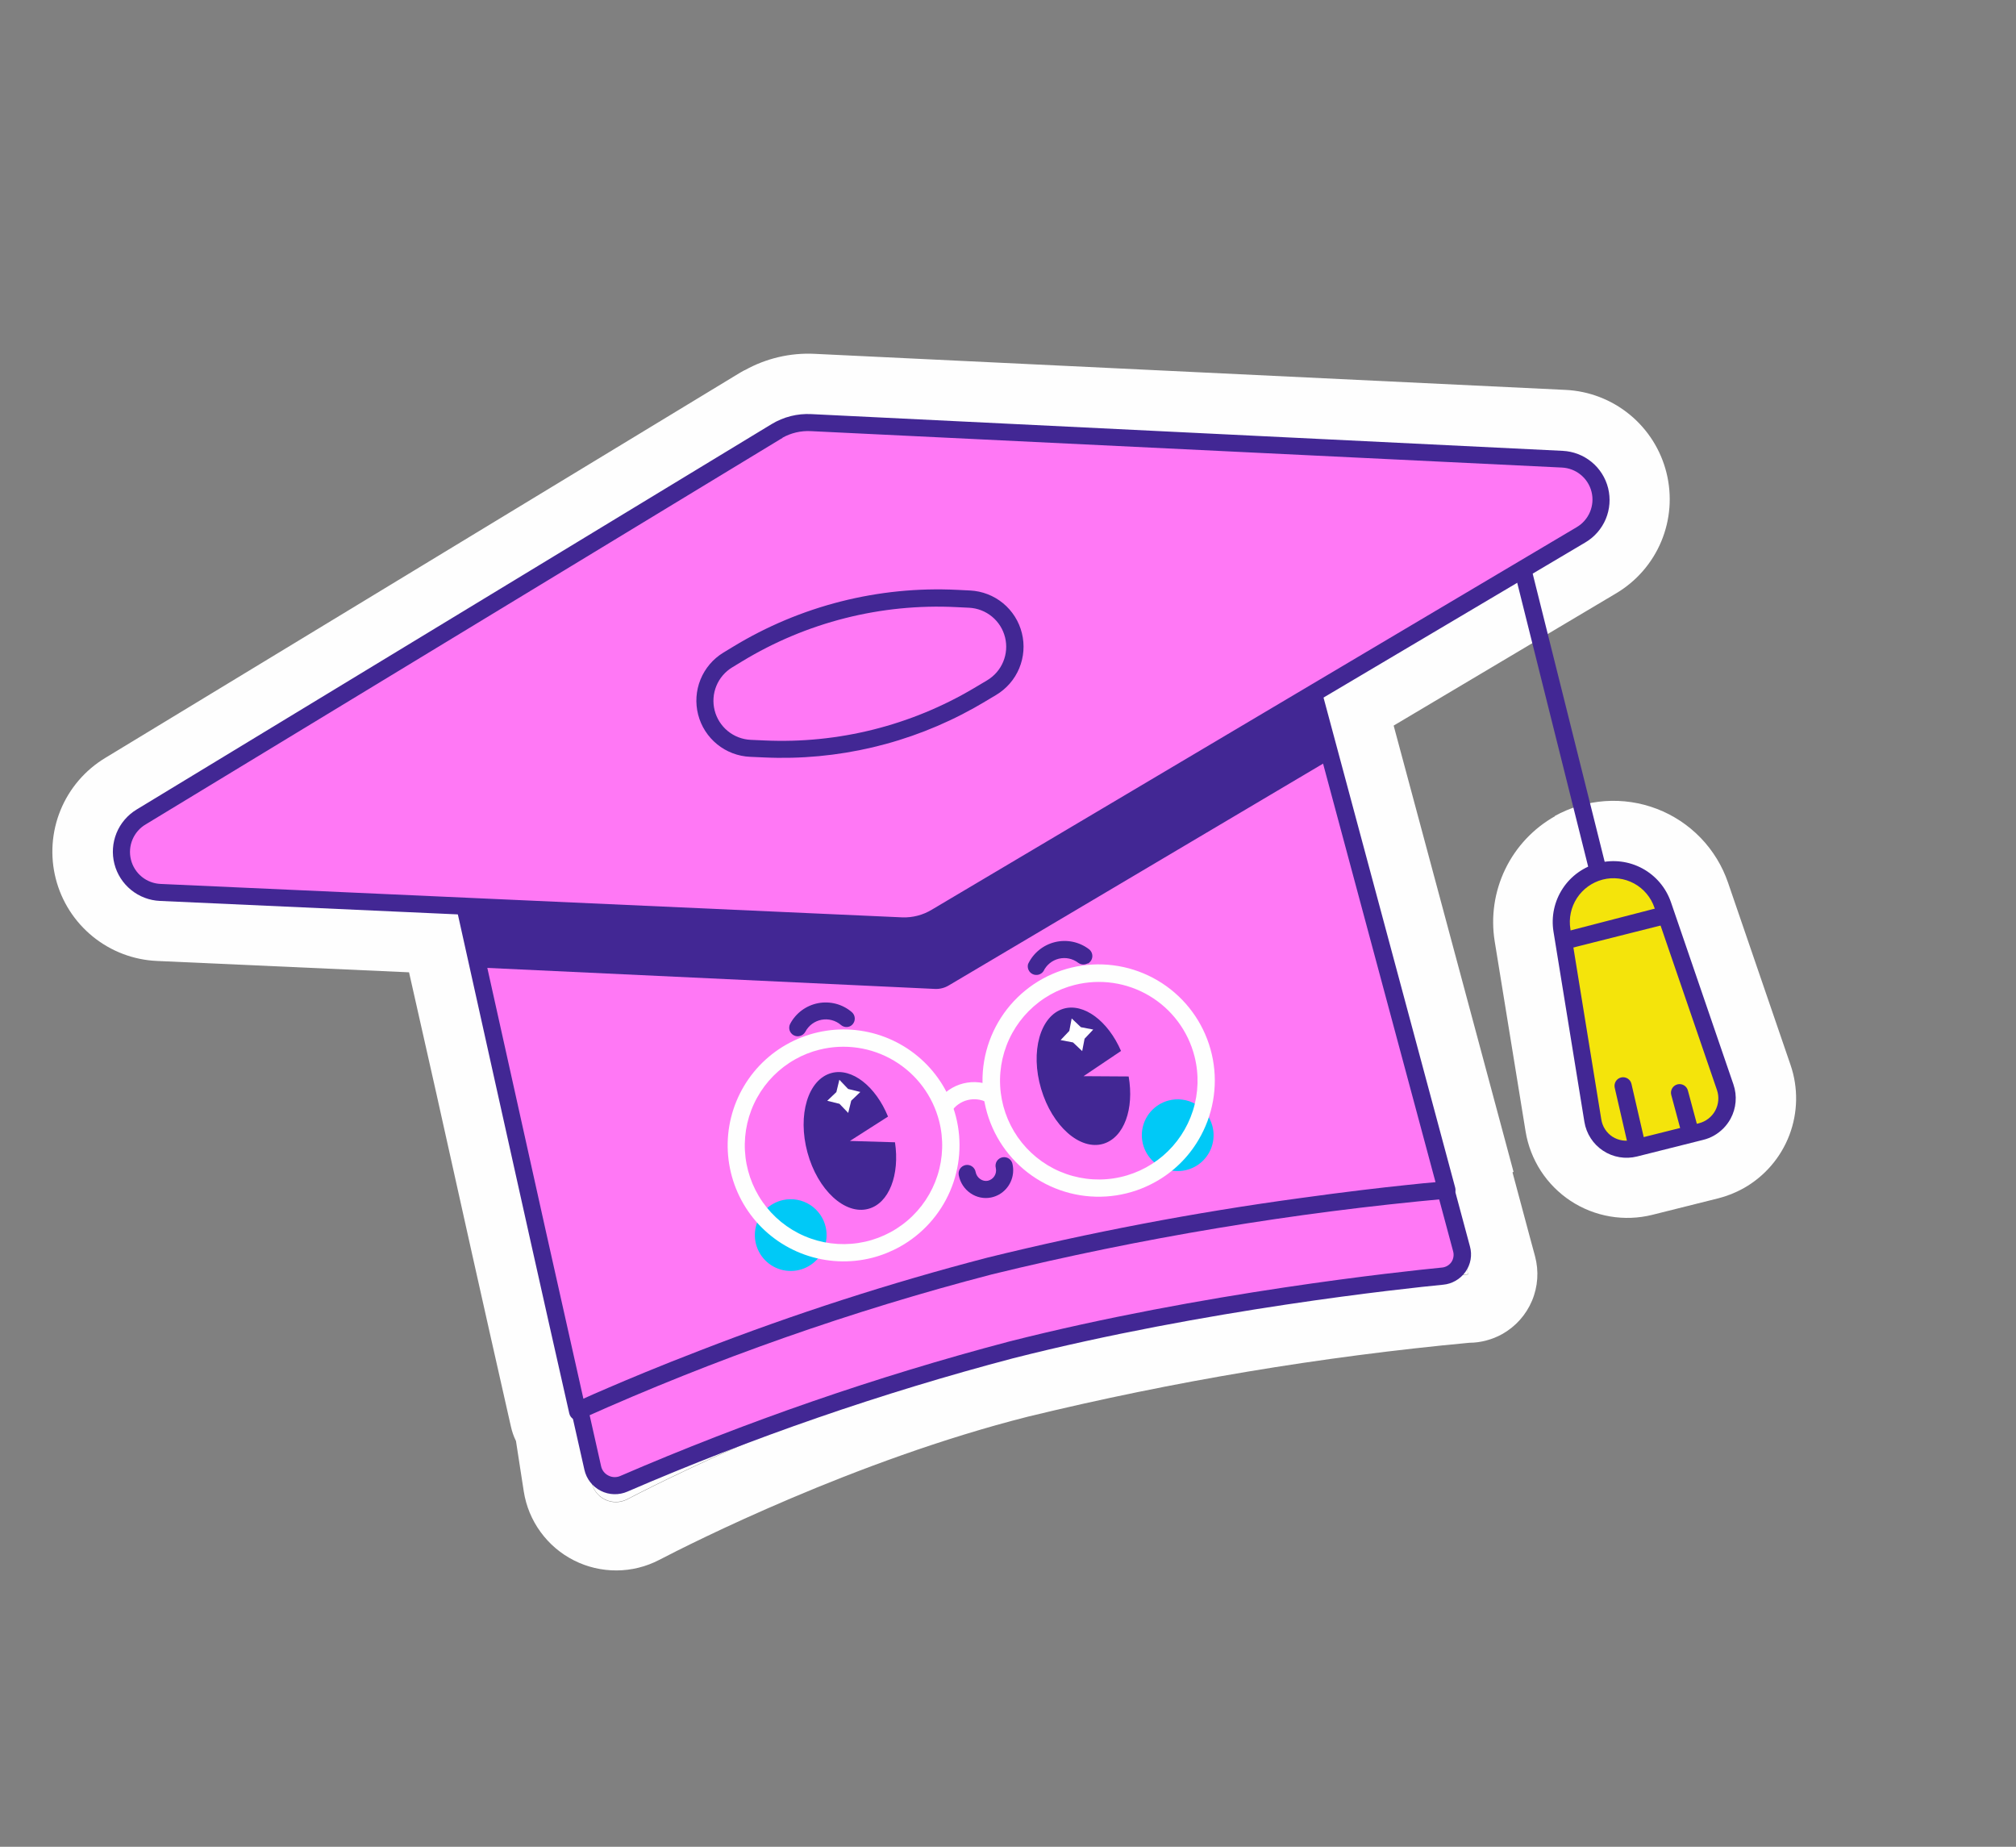 <svg width="107" height="98" viewBox="0 0 107 98" fill="none" xmlns="http://www.w3.org/2000/svg">
<rect x="0" y="0" width="107" height="98" fill="#808080" stroke="none"/>
<path d="M84.292 46.491C84.648 46.293 85.043 46.175 85.449 46.147C85.855 46.118 86.263 46.179 86.643 46.326C87.022 46.473 87.365 46.701 87.647 46.995C87.929 47.289 88.142 47.641 88.273 48.027L91.59 57.699C91.726 58.101 91.718 58.538 91.566 58.934C91.415 59.331 91.13 59.663 90.761 59.872C90.619 59.949 90.469 60.009 90.313 60.051L86.806 60.924C86.562 60.984 86.309 60.993 86.061 60.951C85.814 60.908 85.577 60.815 85.368 60.677C85.158 60.539 84.979 60.359 84.842 60.148C84.705 59.937 84.613 59.701 84.571 59.453L82.932 49.358C82.84 48.797 82.924 48.221 83.171 47.709C83.418 47.197 83.816 46.774 84.312 46.496M82.532 43.312C81.385 43.958 80.463 44.939 79.891 46.124C79.318 47.31 79.123 48.642 79.33 49.942L80.971 60.04C81.093 60.786 81.369 61.499 81.78 62.134C82.192 62.768 82.73 63.31 83.361 63.726C83.993 64.142 84.704 64.422 85.449 64.55C86.194 64.677 86.958 64.649 87.692 64.467L91.197 63.59C91.666 63.471 92.118 63.291 92.54 63.056C93.656 62.428 94.516 61.43 94.972 60.234C95.427 59.038 95.449 57.72 95.033 56.51L91.716 46.838C91.411 45.948 90.915 45.137 90.262 44.46C89.609 43.784 88.815 43.259 87.937 42.922C87.059 42.586 86.118 42.446 85.18 42.512C84.243 42.579 83.331 42.851 82.509 43.308L82.532 43.312Z" fill="#FEFEFE"/>
<path d="M82.914 24.36L43.053 22.423C42.404 22.39 41.759 22.552 41.203 22.889L7.501 43.341C7.104 43.579 6.794 43.938 6.617 44.366C6.441 44.793 6.406 45.266 6.518 45.715C6.631 46.163 6.885 46.564 7.243 46.857C7.6 47.15 8.043 47.321 8.505 47.343L24.663 48.078C26.675 57.075 28.387 64.894 30.658 74.9C30.658 74.9 30.699 74.877 30.766 74.84C30.987 75.811 31.179 77.267 31.388 78.592C31.421 78.797 31.502 78.992 31.624 79.159C31.747 79.327 31.907 79.464 32.093 79.558C32.278 79.651 32.483 79.7 32.691 79.699C32.898 79.698 33.103 79.648 33.288 79.553C36.648 77.804 44.97 73.858 53.659 71.639C61.636 69.689 69.749 68.343 77.929 67.613C77.531 66.122 77.131 64.634 76.729 63.148C76.752 63.145 76.776 63.144 76.799 63.146L69.717 36.794L83.904 28.374C84.305 28.14 84.62 27.781 84.801 27.353C84.982 26.924 85.02 26.449 84.908 25.997C84.797 25.546 84.543 25.142 84.183 24.847C83.824 24.552 83.379 24.381 82.914 24.36Z" fill="#FEFEFE"/>
<path d="M41.305 22.832C41.838 22.534 42.444 22.393 43.053 22.423L82.929 24.372C83.394 24.394 83.839 24.565 84.198 24.86C84.558 25.155 84.812 25.558 84.924 26.01C85.035 26.461 84.997 26.937 84.816 27.365C84.635 27.793 84.321 28.152 83.919 28.387L69.717 36.81L76.8 63.162C76.776 63.16 76.753 63.161 76.73 63.164C77.128 64.649 77.528 66.138 77.93 67.629C69.75 68.359 61.637 69.705 53.659 71.655C44.964 73.862 36.649 77.82 33.288 79.569C33.104 79.664 32.899 79.715 32.691 79.715C32.484 79.716 32.279 79.668 32.093 79.574C31.908 79.48 31.747 79.344 31.625 79.176C31.502 79.008 31.422 78.813 31.389 78.608C31.179 77.283 30.988 75.827 30.767 74.856L30.709 74.888C30.678 74.906 30.659 74.916 30.659 74.916C28.4 64.895 26.672 57.085 24.663 48.094L8.505 47.343C8.042 47.324 7.597 47.156 7.237 46.864C6.877 46.572 6.621 46.171 6.506 45.722C6.392 45.273 6.425 44.799 6.601 44.37C6.777 43.941 7.087 43.581 7.484 43.342L41.187 22.89L41.288 22.833M39.509 19.649L39.292 19.77L5.588 40.218C4.519 40.863 3.686 41.835 3.213 42.99C2.74 44.145 2.651 45.421 2.96 46.63C3.269 47.84 3.96 48.917 4.93 49.703C5.899 50.489 7.096 50.942 8.343 50.994L21.71 51.596L23.156 58.01C24.376 63.505 25.64 69.184 27.116 75.697C27.175 75.965 27.265 76.224 27.386 76.47C27.465 76.957 27.551 77.514 27.632 78.063C27.69 78.427 27.742 78.791 27.8 79.147C27.922 79.924 28.227 80.661 28.691 81.296C29.154 81.932 29.761 82.448 30.463 82.803C31.165 83.158 31.941 83.34 32.728 83.336C33.514 83.332 34.288 83.141 34.986 82.778C36.643 81.915 45.366 77.498 54.576 75.171C62.274 73.302 70.097 71.993 77.984 71.255C78.293 71.254 78.599 71.212 78.897 71.13C79.188 71.053 79.469 70.94 79.732 70.793C80.44 70.396 80.996 69.774 81.311 69.026C81.627 68.277 81.683 67.445 81.472 66.661L81.19 65.619L80.277 62.213L80.331 62.183L73.969 38.504L85.783 31.482C86.856 30.844 87.694 29.878 88.175 28.726C88.655 27.574 88.751 26.298 88.449 25.087C88.148 23.876 87.464 22.794 86.499 22.002C85.535 21.21 84.341 20.75 83.094 20.69L43.23 18.776C41.941 18.714 40.661 19.014 39.535 19.642L39.509 19.649Z" fill="#FEFEFE"/>
<path d="M86.237 51.389C86.176 51.424 86.108 51.445 86.037 51.449C85.967 51.453 85.896 51.44 85.832 51.412C85.767 51.384 85.71 51.342 85.664 51.288C85.619 51.234 85.587 51.17 85.571 51.101L80.339 30.175C80.309 30.058 80.327 29.933 80.389 29.829C80.451 29.725 80.552 29.65 80.67 29.62C80.787 29.59 80.912 29.609 81.016 29.671C81.12 29.733 81.195 29.834 81.225 29.951L86.456 50.882C86.479 50.979 86.471 51.081 86.432 51.172C86.392 51.264 86.324 51.34 86.237 51.389Z" fill="#422794"/>
<path d="M90.293 60.045L86.787 60.919C86.543 60.979 86.289 60.988 86.041 60.945C85.794 60.903 85.558 60.809 85.348 60.671C85.138 60.533 84.959 60.353 84.822 60.142C84.685 59.932 84.593 59.695 84.552 59.447L82.912 49.352C82.801 48.667 82.951 47.965 83.333 47.385C83.715 46.806 84.301 46.391 84.974 46.222C85.647 46.054 86.359 46.145 86.969 46.477C87.579 46.809 88.042 47.357 88.266 48.014L91.583 57.686C91.664 57.925 91.695 58.179 91.673 58.431C91.652 58.683 91.578 58.927 91.457 59.149C91.335 59.371 91.169 59.565 90.969 59.719C90.769 59.873 90.539 59.984 90.293 60.045Z" fill="#F4E40B"/>
<path d="M90.961 60.266C90.786 60.364 90.598 60.438 90.403 60.486L86.885 61.37C86.58 61.446 86.262 61.459 85.952 61.406C85.642 61.353 85.346 61.237 85.084 61.063C84.821 60.89 84.597 60.665 84.427 60.4C84.256 60.136 84.142 59.84 84.092 59.529L82.451 49.43C82.324 48.633 82.5 47.818 82.945 47.144C83.389 46.471 84.07 45.989 84.853 45.793C85.636 45.597 86.464 45.702 87.174 46.087C87.883 46.472 88.422 47.109 88.685 47.872L92.003 57.547C92.105 57.845 92.144 58.16 92.117 58.474C92.091 58.787 92 59.091 91.85 59.367C91.644 59.744 91.335 60.055 90.961 60.266ZM90.174 59.606C90.356 59.56 90.527 59.476 90.675 59.361C90.824 59.246 90.947 59.101 91.037 58.936C91.126 58.77 91.181 58.589 91.197 58.401C91.213 58.214 91.191 58.026 91.13 57.847L87.812 48.172C87.627 47.621 87.241 47.161 86.731 46.883C86.22 46.605 85.624 46.531 85.061 46.676C84.5 46.822 84.013 47.172 83.696 47.658C83.38 48.145 83.256 48.731 83.35 49.304L84.989 59.399C85.018 59.586 85.085 59.765 85.188 59.924C85.29 60.083 85.425 60.218 85.584 60.321C85.745 60.423 85.926 60.49 86.115 60.518C86.304 60.546 86.497 60.533 86.681 60.481L90.174 59.606Z" fill="#422794"/>
<path d="M88.59 48.966C88.558 48.99 88.522 49.01 88.485 49.025L83.269 50.34C83.211 50.355 83.15 50.358 83.091 50.349C83.031 50.34 82.974 50.32 82.923 50.289C82.871 50.258 82.826 50.218 82.79 50.17C82.755 50.122 82.729 50.067 82.714 50.009C82.699 49.95 82.696 49.89 82.705 49.831C82.714 49.771 82.734 49.714 82.765 49.663C82.795 49.611 82.836 49.566 82.884 49.53C82.932 49.494 82.987 49.468 83.045 49.454L88.248 48.108C88.356 48.08 88.47 48.092 88.569 48.142C88.668 48.192 88.746 48.277 88.787 48.38C88.829 48.483 88.831 48.598 88.793 48.703C88.756 48.807 88.682 48.895 88.584 48.948L88.59 48.966Z" fill="#422794"/>
<path d="M87.042 60.964C87.009 60.991 86.971 61.012 86.931 61.026C86.872 61.04 86.812 61.042 86.752 61.033C86.693 61.023 86.636 61.002 86.586 60.97C86.535 60.938 86.491 60.896 86.456 60.847C86.421 60.798 86.397 60.743 86.384 60.684L85.702 57.722C85.689 57.664 85.687 57.603 85.697 57.544C85.707 57.485 85.728 57.429 85.76 57.378C85.792 57.327 85.833 57.283 85.882 57.248C85.931 57.214 85.986 57.189 86.044 57.175C86.103 57.162 86.163 57.16 86.222 57.17C86.281 57.18 86.338 57.202 86.388 57.233C86.439 57.265 86.483 57.307 86.518 57.355C86.553 57.404 86.577 57.459 86.591 57.518L87.273 60.48C87.29 60.575 87.278 60.672 87.236 60.759C87.195 60.846 87.127 60.918 87.042 60.964Z" fill="#422794"/>
<path d="M89.904 60.388C89.873 60.41 89.84 60.428 89.805 60.443C89.747 60.459 89.687 60.463 89.627 60.456C89.568 60.448 89.51 60.428 89.458 60.399C89.406 60.369 89.36 60.329 89.324 60.281C89.287 60.234 89.26 60.179 89.245 60.121L88.703 58.105C88.671 57.988 88.687 57.863 88.748 57.758C88.808 57.653 88.908 57.576 89.025 57.544C89.142 57.513 89.267 57.529 89.372 57.589C89.477 57.65 89.554 57.749 89.585 57.867L90.127 59.883C90.15 59.98 90.14 60.082 90.1 60.173C90.06 60.264 89.991 60.339 89.904 60.388Z" fill="#422794"/>
<path d="M77.566 66.269C77.61 66.431 77.617 66.601 77.589 66.766C77.56 66.932 77.496 67.089 77.4 67.227C77.305 67.365 77.181 67.481 77.036 67.566C76.892 67.651 76.73 67.704 76.563 67.72C73 68.074 63.096 69.242 53.672 71.627C46.646 73.467 39.77 75.84 33.105 78.727C32.943 78.797 32.767 78.832 32.589 78.826C32.412 78.821 32.238 78.777 32.08 78.697C31.922 78.617 31.784 78.503 31.674 78.363C31.566 78.223 31.489 78.061 31.45 77.888C28.681 65.645 26.714 56.564 23.878 44.066C23.779 43.62 23.322 42.579 23.61 42.189C23.646 42.145 23.697 42.117 23.753 42.109L30.681 40.38L40.368 37.965L59.762 33.109L68.094 31.022L77.566 66.269Z" fill="#FF78F5"/>
<path d="M77.237 67.975C77.043 68.084 76.829 68.151 76.608 68.172C74.584 68.371 63.971 69.489 53.77 72.078C46.78 73.92 39.938 76.285 33.302 79.152C33.078 79.25 32.835 79.297 32.59 79.29C32.346 79.284 32.106 79.223 31.888 79.112C31.669 79.002 31.478 78.845 31.328 78.652C31.177 78.459 31.072 78.235 31.018 77.996C29.686 72.108 28.518 66.856 27.392 61.79C26.176 56.318 24.928 50.654 23.451 44.175C23.427 44.08 23.385 43.953 23.346 43.816C23.149 43.195 22.904 42.42 23.259 41.934C23.353 41.807 23.487 41.718 23.639 41.679L67.999 30.574C68.115 30.545 68.238 30.562 68.341 30.623C68.443 30.684 68.518 30.783 68.548 30.898L78.018 66.142C78.081 66.368 78.093 66.605 78.053 66.837C78.013 67.068 77.922 67.287 77.788 67.479C77.645 67.685 77.457 67.855 77.237 67.975ZM23.971 42.535C24.009 42.878 24.087 43.216 24.204 43.541C24.26 43.71 24.303 43.862 24.332 43.98C25.803 50.462 27.06 56.12 28.276 61.592C29.403 66.667 30.571 71.911 31.902 77.799C31.925 77.908 31.973 78.01 32.041 78.098C32.11 78.186 32.197 78.256 32.298 78.305C32.395 78.355 32.502 78.382 32.612 78.384C32.721 78.387 32.829 78.365 32.929 78.32C39.613 75.433 46.504 73.051 53.544 71.193C63.813 68.587 74.483 67.466 76.519 67.265C76.62 67.258 76.718 67.228 76.807 67.179C76.895 67.129 76.972 67.061 77.031 66.978C77.088 66.894 77.125 66.799 77.141 66.699C77.158 66.599 77.152 66.497 77.125 66.399L67.772 31.587L23.971 42.535Z" fill="#422794"/>
<path d="M76.797 63.143C68.614 63.875 60.497 65.222 52.517 67.174C41.215 70.043 30.629 74.812 30.651 74.904C27.711 61.92 25.703 52.595 22.75 39.618C22.649 39.169 22.185 38.121 22.482 37.733C22.779 37.346 24.24 37.252 24.702 37.136L29.548 35.923L39.249 33.501L58.629 28.645L66.966 26.558L76.797 63.143Z" fill="#FF78F5"/>
<path d="M77.019 63.541C76.988 63.564 76.955 63.582 76.92 63.596C76.871 63.611 76.82 63.615 76.769 63.61C68.638 64.349 60.574 65.691 52.643 67.626C45.207 69.56 37.947 72.114 30.936 75.258C30.886 75.303 30.826 75.336 30.761 75.356C30.703 75.369 30.642 75.371 30.583 75.36C30.523 75.35 30.467 75.328 30.416 75.296C30.366 75.263 30.322 75.222 30.288 75.172C30.253 75.123 30.229 75.067 30.216 75.009C28.742 68.507 27.483 62.837 26.263 57.351C25.043 51.864 23.798 46.212 22.317 39.727C22.296 39.63 22.254 39.502 22.212 39.367C22.015 38.738 21.761 37.948 22.134 37.472C22.433 37.079 23.139 36.944 24.102 36.79C24.306 36.759 24.488 36.733 24.604 36.701L66.852 26.116C66.968 26.088 67.09 26.105 67.193 26.166C67.296 26.226 67.372 26.324 67.404 26.439L77.235 63.023C77.262 63.121 77.255 63.225 77.216 63.319C77.177 63.413 77.107 63.491 77.019 63.541ZM30.964 74.223C31.272 74.08 31.7 73.895 32.286 73.643C33.296 73.208 34.961 72.507 37.172 71.656C42.148 69.726 47.23 68.085 52.395 66.74C57.865 65.394 63.402 64.34 68.984 63.581C71.434 63.24 73.382 63.016 74.586 62.891C75.305 62.815 75.822 62.76 76.191 62.733L66.623 27.126L24.816 37.573C24.674 37.611 24.47 37.642 24.234 37.677C23.852 37.74 23.005 37.863 22.849 38.033C22.872 38.395 22.95 38.752 23.081 39.09C23.135 39.261 23.183 39.414 23.209 39.529C24.681 46.02 25.94 51.681 27.154 57.158C28.331 62.464 29.551 67.958 30.964 74.223Z" fill="#422794"/>
<path d="M43.01 39.699L35.038 39.387C34.775 39.377 34.522 39.282 34.318 39.116C34.113 38.951 33.968 38.723 33.903 38.468C33.839 38.213 33.858 37.944 33.96 37.701C34.061 37.458 34.238 37.254 34.465 37.12L41.348 33.068C43.319 31.908 45.583 31.34 47.868 31.433L55.83 31.756C56.093 31.766 56.346 31.861 56.551 32.027C56.755 32.193 56.901 32.421 56.965 32.676C57.029 32.932 57.009 33.201 56.907 33.444C56.805 33.687 56.627 33.891 56.4 34.024L49.52 38.074C47.551 39.229 45.291 39.793 43.01 39.699Z" fill="#FF78F5"/>
<path d="M49.504 38.606C47.512 39.718 45.253 40.258 42.974 40.166L35.021 39.843C34.657 39.831 34.307 39.701 34.024 39.472C33.741 39.244 33.54 38.929 33.452 38.576C33.363 38.223 33.393 37.851 33.535 37.516C33.677 37.181 33.925 36.901 34.24 36.719L41.12 32.669C43.167 31.465 45.518 30.876 47.891 30.973L55.86 31.287C56.221 31.303 56.567 31.435 56.847 31.664C57.127 31.892 57.325 32.205 57.413 32.555C57.501 32.906 57.474 33.275 57.335 33.608C57.196 33.942 56.953 34.222 56.643 34.406L49.763 38.457L49.504 38.606ZM41.802 33.328L41.576 33.455L34.687 37.519C34.548 37.604 34.44 37.733 34.38 37.884C34.319 38.036 34.309 38.203 34.35 38.361C34.392 38.519 34.483 38.659 34.61 38.761C34.737 38.864 34.894 38.922 35.057 38.929L43.016 39.253C45.213 39.34 47.39 38.794 49.286 37.678L56.166 33.628C56.315 33.55 56.432 33.422 56.498 33.268C56.563 33.113 56.574 32.94 56.527 32.779C56.489 32.617 56.398 32.473 56.27 32.369C56.141 32.264 55.981 32.206 55.816 32.202L47.84 31.892C45.734 31.806 43.644 32.303 41.802 33.328Z" fill="#422794"/>
<path d="M47.862 49.127L25.042 48.092L25.791 51.359L49.627 52.478C49.884 52.489 50.138 52.424 50.358 52.291L70.325 40.462L69.38 36.977L49.693 48.664C49.141 48.994 48.505 49.155 47.862 49.127Z" fill="#422794"/>
<path d="M82.914 24.36L43.053 22.423C42.404 22.39 41.759 22.552 41.203 22.889L7.501 43.341C7.104 43.579 6.794 43.938 6.617 44.366C6.441 44.793 6.406 45.266 6.518 45.715C6.631 46.163 6.885 46.564 7.243 46.857C7.6 47.15 8.043 47.321 8.505 47.343L25.052 48.094L47.872 49.13C48.511 49.155 49.144 48.993 49.693 48.664L69.394 36.979L83.904 28.374C84.305 28.14 84.62 27.781 84.801 27.353C84.982 26.924 85.02 26.449 84.908 25.997C84.797 25.546 84.543 25.142 84.183 24.847C83.824 24.552 83.379 24.381 82.914 24.36Z" fill="#FF78F5"/>
<path d="M49.829 49.11C49.227 49.45 48.542 49.615 47.852 49.588L8.488 47.808C7.928 47.783 7.391 47.578 6.956 47.224C6.521 46.87 6.211 46.386 6.072 45.843C5.933 45.299 5.973 44.726 6.184 44.207C6.396 43.687 6.77 43.25 7.249 42.959L40.951 22.507C41.585 22.122 42.321 21.936 43.061 21.975L82.937 23.924C83.499 23.951 84.038 24.157 84.473 24.514C84.908 24.87 85.216 25.358 85.352 25.904C85.487 26.45 85.443 27.025 85.226 27.544C85.008 28.062 84.629 28.497 84.144 28.783L49.915 49.062L49.829 49.11ZM41.532 23.24L41.443 23.29L7.741 43.742C7.423 43.927 7.174 44.211 7.032 44.551C6.889 44.89 6.861 45.266 6.951 45.623C7.04 45.98 7.243 46.298 7.529 46.53C7.815 46.761 8.169 46.894 8.537 46.907L47.897 48.681C48.442 48.699 48.98 48.559 49.447 48.278L83.681 27.976C83.997 27.791 84.245 27.508 84.388 27.17C84.53 26.832 84.56 26.457 84.472 26.102C84.384 25.745 84.183 25.427 83.899 25.195C83.616 24.962 83.265 24.828 82.898 24.811L43.031 22.878C42.507 22.851 41.985 22.973 41.527 23.23L41.532 23.24Z" fill="#422794"/>
<path d="M39.155 34.703L38.634 35.019C38.17 35.3 37.809 35.723 37.604 36.225C37.399 36.727 37.361 37.282 37.495 37.807C37.63 38.333 37.93 38.801 38.35 39.143C38.772 39.485 39.291 39.682 39.833 39.706L40.571 39.741C44.556 39.921 48.507 38.934 51.939 36.901L52.623 36.494C53.09 36.217 53.455 35.797 53.665 35.296C53.874 34.795 53.917 34.239 53.786 33.712C53.656 33.185 53.359 32.714 52.94 32.369C52.52 32.024 52.001 31.823 51.459 31.795L50.771 31.762C46.693 31.563 42.648 32.587 39.155 34.703Z" fill="#FF78F5"/>
<path d="M51.716 37.557C48.314 39.461 44.447 40.374 40.553 40.194L39.812 40.161C39.173 40.133 38.56 39.9 38.063 39.497C37.567 39.094 37.213 38.542 37.054 37.922C36.895 37.303 36.939 36.649 37.18 36.056C37.421 35.464 37.846 34.965 38.392 34.632L38.913 34.316C42.486 32.144 46.627 31.094 50.803 31.301L51.49 31.335C52.13 31.367 52.743 31.604 53.238 32.011C53.732 32.418 54.083 32.974 54.237 33.596C54.392 34.218 54.342 34.873 54.096 35.464C53.849 36.056 53.418 36.552 52.867 36.88L52.181 37.289L51.716 37.557ZM39.39 35.094L38.869 35.41C38.488 35.64 38.191 35.986 38.022 36.397C37.853 36.808 37.82 37.263 37.929 37.694C38.037 38.125 38.282 38.51 38.625 38.792C38.969 39.074 39.395 39.238 39.839 39.26L40.58 39.293C44.481 39.472 48.35 38.504 51.707 36.509L52.391 36.102C52.773 35.874 53.073 35.53 53.244 35.119C53.416 34.709 53.451 34.254 53.344 33.822C53.237 33.39 52.994 33.004 52.651 32.721C52.307 32.438 51.882 32.273 51.437 32.25L50.75 32.217C46.761 32.018 42.804 33.02 39.39 35.094Z" fill="#422794"/>
<path d="M56.445 53.528C57.521 53.211 58.81 54.178 59.499 55.77L57.51 57.108L59.904 57.123C60.202 58.837 59.667 60.361 58.559 60.696C57.323 61.065 55.845 59.76 55.258 57.781C54.67 55.803 55.209 53.897 56.445 53.528Z" fill="#422794"/>
<path d="M57.368 54.508L58.024 54.634L57.564 55.121L57.438 55.777L56.951 55.317L56.292 55.193L56.755 54.704L56.88 54.045L57.368 54.508Z" fill="white"/>
<path d="M44.127 56.941C45.215 56.645 46.478 57.649 47.132 59.252L45.109 60.545L47.502 60.616C47.761 62.336 47.191 63.85 46.09 64.147C44.847 64.487 43.395 63.146 42.856 61.157C42.317 59.168 42.883 57.281 44.127 56.941Z" fill="#422794"/>
<path d="M45.014 57.786L45.663 57.946L45.178 58.409L45.019 59.058L44.555 58.574L43.906 58.414L44.391 57.951L44.549 57.298L45.014 57.786Z" fill="white"/>
<path d="M53.022 63.39C52.894 63.461 52.755 63.513 52.611 63.544C52.423 63.583 52.228 63.584 52.04 63.545C51.851 63.507 51.672 63.431 51.514 63.322C51.19 63.102 50.966 62.763 50.89 62.379C50.876 62.32 50.874 62.258 50.884 62.197C50.894 62.137 50.916 62.079 50.949 62.028C50.982 61.976 51.025 61.931 51.075 61.897C51.126 61.862 51.183 61.838 51.243 61.825C51.303 61.813 51.365 61.813 51.425 61.825C51.485 61.838 51.542 61.862 51.592 61.897C51.642 61.931 51.685 61.976 51.718 62.028C51.751 62.079 51.773 62.137 51.783 62.197C51.813 62.349 51.901 62.483 52.029 62.57C52.087 62.611 52.153 62.639 52.222 62.655C52.292 62.67 52.364 62.671 52.433 62.657C52.578 62.623 52.704 62.532 52.783 62.405C52.861 62.278 52.886 62.126 52.853 61.98C52.837 61.92 52.833 61.857 52.842 61.796C52.85 61.734 52.872 61.675 52.904 61.622C52.937 61.569 52.98 61.523 53.031 61.487C53.082 61.452 53.139 61.427 53.2 61.414C53.261 61.401 53.324 61.401 53.385 61.414C53.446 61.426 53.504 61.451 53.555 61.487C53.606 61.523 53.649 61.569 53.681 61.621C53.714 61.675 53.735 61.734 53.744 61.795C53.808 62.103 53.773 62.424 53.643 62.71C53.514 62.997 53.296 63.235 53.022 63.39Z" fill="#422794"/>
<path d="M64.347 59.747C64.444 60.111 64.432 60.495 64.311 60.852C64.19 61.209 63.966 61.521 63.667 61.751C63.368 61.98 63.008 62.116 62.632 62.14C62.256 62.165 61.882 62.078 61.555 61.889C61.229 61.701 60.966 61.42 60.8 61.083C60.633 60.745 60.57 60.365 60.619 59.992C60.669 59.618 60.827 59.268 61.076 58.985C61.324 58.702 61.651 58.498 62.014 58.401C62.502 58.27 63.022 58.339 63.459 58.591C63.897 58.843 64.216 59.259 64.347 59.747Z" fill="#00C9F7"/>
<path d="M43.83 65.143C43.909 65.511 43.877 65.894 43.738 66.244C43.599 66.594 43.359 66.894 43.049 67.108C42.739 67.322 42.373 67.439 41.997 67.445C41.62 67.45 41.251 67.344 40.934 67.14C40.618 66.936 40.37 66.642 40.22 66.296C40.071 65.951 40.027 65.569 40.095 65.199C40.163 64.828 40.339 64.486 40.6 64.216C40.862 63.946 41.198 63.759 41.566 63.679C41.811 63.627 42.064 63.622 42.31 63.667C42.557 63.712 42.792 63.806 43.002 63.941C43.212 64.077 43.394 64.254 43.536 64.46C43.678 64.666 43.778 64.898 43.83 65.143Z" fill="#00C9F7"/>
<path d="M57.725 51.124C57.648 51.167 57.559 51.187 57.47 51.181C57.382 51.175 57.297 51.143 57.225 51.09C57.081 50.98 56.914 50.904 56.737 50.866C56.559 50.829 56.376 50.832 56.199 50.874C56.023 50.917 55.858 50.998 55.718 51.112C55.577 51.226 55.463 51.37 55.384 51.534C55.324 51.624 55.233 51.69 55.128 51.72C55.024 51.749 54.912 51.74 54.813 51.694C54.714 51.649 54.635 51.569 54.59 51.47C54.545 51.371 54.536 51.259 54.566 51.155C54.703 50.867 54.902 50.614 55.149 50.413C55.396 50.212 55.685 50.068 55.995 49.993C56.304 49.918 56.626 49.913 56.938 49.977C57.25 50.043 57.543 50.176 57.797 50.369C57.857 50.415 57.905 50.475 57.936 50.544C57.968 50.613 57.981 50.689 57.976 50.765C57.97 50.84 57.946 50.914 57.905 50.977C57.864 51.041 57.808 51.094 57.742 51.131L57.725 51.124Z" fill="#422794"/>
<path d="M45.15 54.442C45.069 54.488 44.975 54.507 44.882 54.498C44.79 54.488 44.702 54.45 44.632 54.389C44.491 54.269 44.326 54.182 44.147 54.135C43.969 54.087 43.782 54.081 43.601 54.115C43.419 54.15 43.248 54.225 43.1 54.335C42.952 54.445 42.83 54.587 42.744 54.751C42.686 54.857 42.589 54.936 42.473 54.971C42.357 55.006 42.232 54.994 42.126 54.937C42.073 54.909 42.026 54.871 41.989 54.824C41.951 54.778 41.923 54.724 41.906 54.667C41.889 54.609 41.883 54.549 41.89 54.49C41.896 54.43 41.915 54.373 41.944 54.32C42.094 54.04 42.306 53.797 42.562 53.609C42.819 53.421 43.115 53.292 43.428 53.233C43.74 53.174 44.062 53.186 44.37 53.267C44.678 53.349 44.963 53.498 45.206 53.705C45.298 53.783 45.356 53.894 45.366 54.015C45.376 54.135 45.338 54.255 45.26 54.347C45.228 54.384 45.191 54.416 45.15 54.442Z" fill="#422794"/>
<path d="M47.768 66.155C47.299 66.416 46.798 66.616 46.278 66.749C45.099 67.047 43.858 66.987 42.712 66.58C41.566 66.172 40.566 65.434 39.84 64.459C39.113 63.483 38.692 62.314 38.629 61.1C38.566 59.885 38.865 58.679 39.487 57.634C40.109 56.589 41.027 55.752 42.125 55.228C43.222 54.704 44.451 54.517 45.654 54.691C46.858 54.865 47.983 55.392 48.888 56.205C49.793 57.017 50.436 58.08 50.737 59.259C51.072 60.575 50.962 61.964 50.425 63.211C49.887 64.459 48.953 65.493 47.768 66.155ZM42.209 56.211C41.356 56.688 40.654 57.395 40.182 58.251C39.709 59.107 39.486 60.078 39.537 61.054C39.588 62.03 39.911 62.973 40.469 63.775C41.028 64.577 41.8 65.207 42.698 65.593C43.596 65.98 44.584 66.107 45.55 65.961C46.517 65.815 47.423 65.402 48.167 64.767C48.911 64.133 49.462 63.303 49.759 62.372C50.056 61.441 50.087 60.445 49.847 59.497C49.504 58.151 48.642 56.996 47.448 56.285C46.255 55.574 44.828 55.365 43.481 55.705C43.036 55.816 42.608 55.986 42.209 56.211Z" fill="#FEFEFE"/>
<path d="M61.338 62.711C60.035 63.445 58.508 63.681 57.044 63.373C55.58 63.066 54.277 62.236 53.379 61.039C52.481 59.842 52.05 58.359 52.164 56.867C52.279 55.375 52.933 53.975 54.004 52.93C55.074 51.884 56.488 51.264 57.983 51.184C59.477 51.104 60.949 51.571 62.125 52.496C63.301 53.422 64.1 54.744 64.373 56.215C64.646 57.686 64.374 59.207 63.609 60.493C63.062 61.42 62.279 62.186 61.338 62.711ZM55.753 52.777C54.9 53.256 54.198 53.964 53.726 54.821C53.255 55.678 53.032 56.65 53.084 57.627C53.136 58.603 53.461 59.546 54.02 60.348C54.58 61.15 55.353 61.78 56.252 62.166C57.151 62.551 58.14 62.678 59.107 62.531C60.074 62.384 60.98 61.969 61.724 61.334C62.468 60.698 63.019 59.868 63.315 58.935C63.611 58.003 63.641 57.007 63.4 56.059C63.231 55.391 62.932 54.764 62.52 54.212C62.109 53.66 61.593 53.195 61.001 52.843C60.409 52.491 59.754 52.259 59.073 52.16C58.392 52.062 57.698 52.098 57.031 52.268C56.584 52.381 56.154 52.552 55.753 52.777Z" fill="#FEFEFE"/>
<path d="M52.797 58.496C52.733 58.529 52.661 58.546 52.588 58.546C52.516 58.546 52.444 58.529 52.379 58.495C52.062 58.331 51.696 58.289 51.35 58.377C51.004 58.465 50.702 58.677 50.502 58.972C50.467 59.021 50.423 59.063 50.373 59.095C50.322 59.127 50.265 59.149 50.206 59.159C50.147 59.169 50.087 59.167 50.028 59.154C49.969 59.141 49.914 59.116 49.865 59.082C49.816 59.047 49.775 59.003 49.742 58.952C49.711 58.902 49.689 58.845 49.679 58.786C49.669 58.727 49.67 58.666 49.683 58.608C49.697 58.549 49.721 58.494 49.756 58.445C50.081 57.972 50.567 57.635 51.123 57.494C51.679 57.354 52.268 57.421 52.778 57.683C52.886 57.739 52.967 57.834 53.005 57.949C53.043 58.064 53.033 58.19 52.979 58.298C52.939 58.38 52.876 58.449 52.797 58.496Z" fill="#FEFEFE"/>
</svg>

